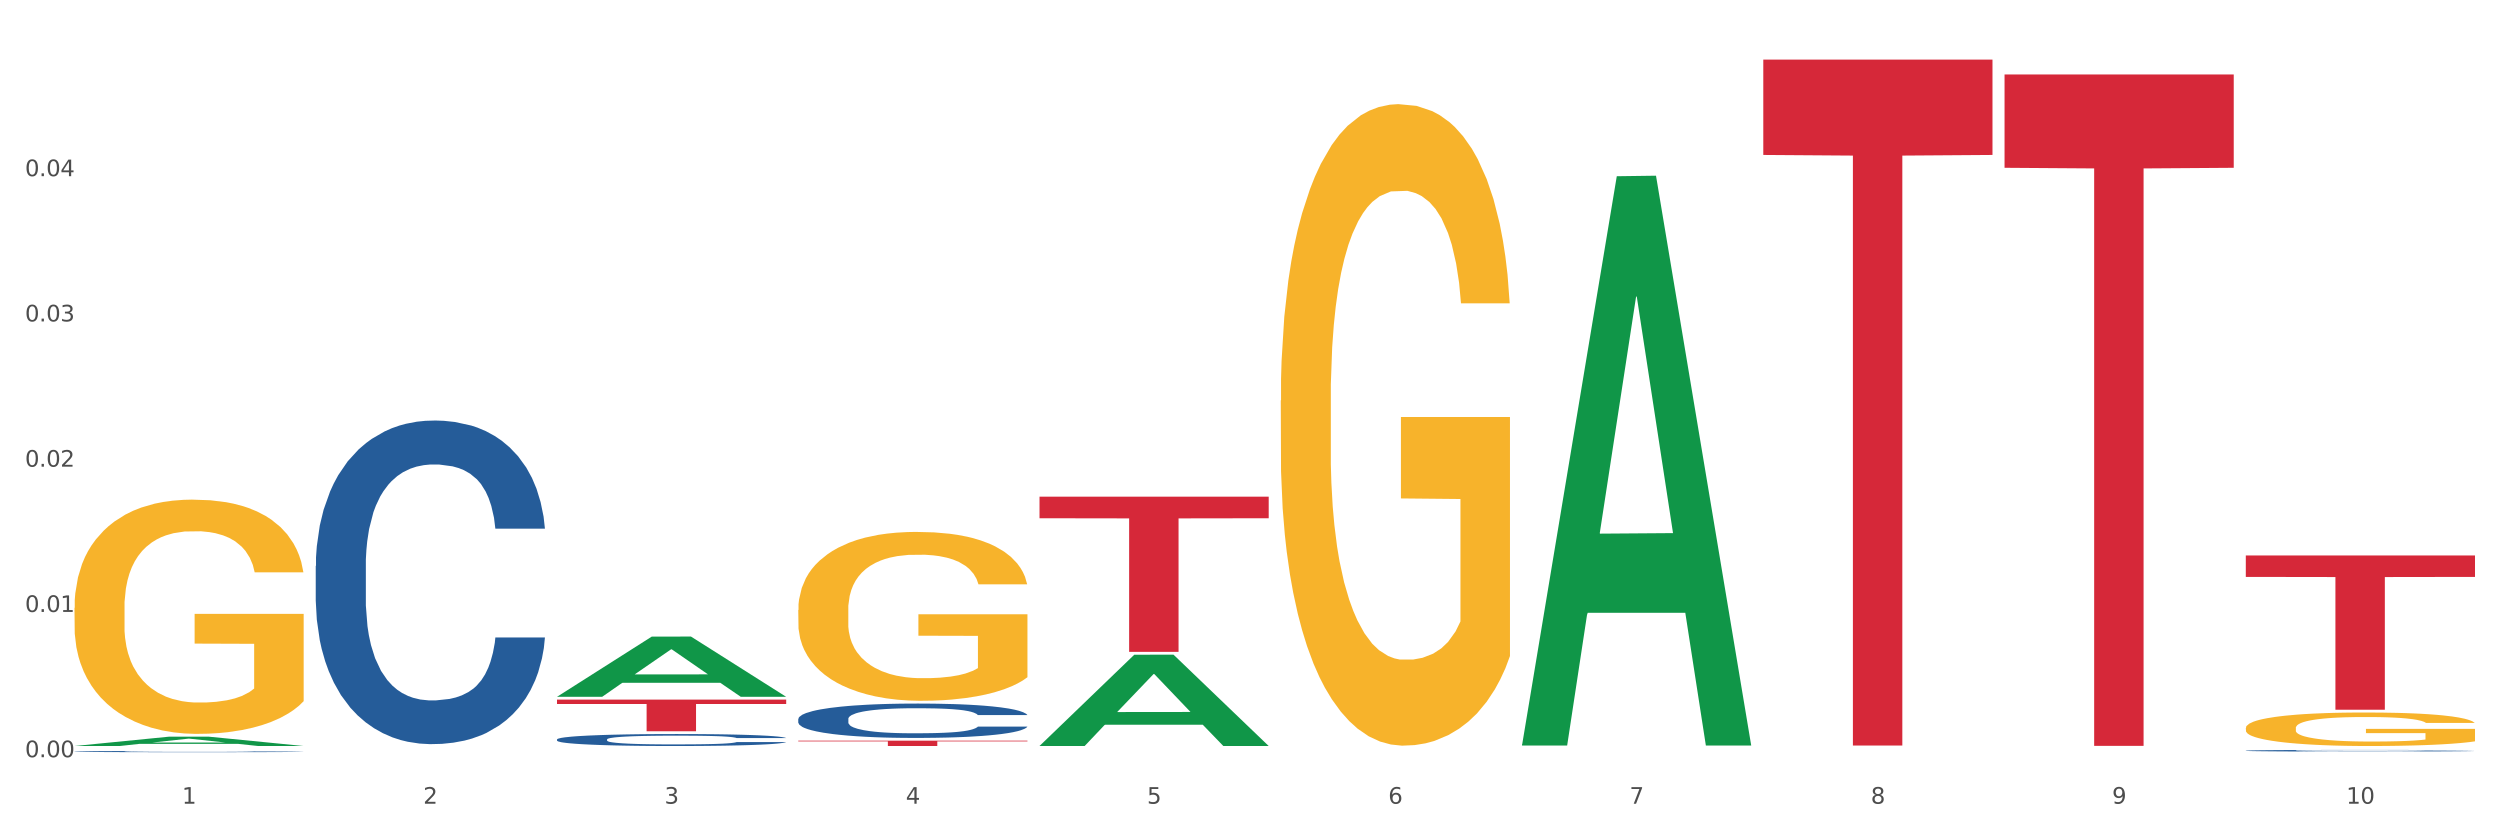 <?xml version="1.0" encoding="utf-8" standalone="no"?>
<!DOCTYPE svg PUBLIC "-//W3C//DTD SVG 1.1//EN"
  "http://www.w3.org/Graphics/SVG/1.1/DTD/svg11.dtd">
<svg xmlns:xlink="http://www.w3.org/1999/xlink" width="1080pt" height="360pt" viewBox="0 0 1080 360" xmlns="http://www.w3.org/2000/svg" version="1.1">
 <rect x="0" y="0" width="1080" height="360" fill="#333333" stroke="none"/>
 <defs>
  <style type="text/css">*{stroke-linejoin: round; stroke-linecap: butt}</style>
 </defs>
 <g id="figure_1">
  <g id="patch_1">
   <path d="M 0 360 
L 1080 360 
L 1080 0 
L 0 0 
z
" style="fill: #ffffff; stroke: #ffffff; stroke-linejoin: miter"/>
  </g>
  <g id="axes_1">
   <g id="matplotlib.axis_1">
    <g id="xtick_1">
     <g id="text_1">
      <!-- 1 -->
      <g style="fill: #4d4d4d" transform="translate(78.627 347.204) scale(0.096 -0.096)">
       <defs>
        <path id="DejaVuSans-31" d="M 794 531 
L 1825 531 
L 1825 4091 
L 703 3866 
L 703 4441 
L 1819 4666 
L 2450 4666 
L 2450 531 
L 3481 531 
L 3481 0 
L 794 0 
L 794 531 
z
" transform="scale(0.016)"/>
       </defs>
       <use xlink:href="#DejaVuSans-31"/>
      </g>
     </g>
    </g>
    <g id="xtick_2">
     <g id="text_2">
      <!-- 2 -->
      <g style="fill: #4d4d4d" transform="translate(182.851 347.204) scale(0.096 -0.096)">
       <defs>
        <path id="DejaVuSans-32" d="M 1228 531 
L 3431 531 
L 3431 0 
L 469 0 
L 469 531 
Q 828 903 1448 1529 
Q 2069 2156 2228 2338 
Q 2531 2678 2651 2914 
Q 2772 3150 2772 3378 
Q 2772 3750 2511 3984 
Q 2250 4219 1831 4219 
Q 1534 4219 1204 4116 
Q 875 4013 500 3803 
L 500 4441 
Q 881 4594 1212 4672 
Q 1544 4750 1819 4750 
Q 2544 4750 2975 4387 
Q 3406 4025 3406 3419 
Q 3406 3131 3298 2873 
Q 3191 2616 2906 2266 
Q 2828 2175 2409 1742 
Q 1991 1309 1228 531 
z
" transform="scale(0.016)"/>
       </defs>
       <use xlink:href="#DejaVuSans-32"/>
      </g>
     </g>
    </g>
    <g id="xtick_3">
     <g id="text_3">
      <!-- 3 -->
      <g style="fill: #4d4d4d" transform="translate(287.074 347.204) scale(0.096 -0.096)">
       <defs>
        <path id="DejaVuSans-33" d="M 2597 2516 
Q 3050 2419 3304 2112 
Q 3559 1806 3559 1356 
Q 3559 666 3084 287 
Q 2609 -91 1734 -91 
Q 1441 -91 1130 -33 
Q 819 25 488 141 
L 488 750 
Q 750 597 1062 519 
Q 1375 441 1716 441 
Q 2309 441 2620 675 
Q 2931 909 2931 1356 
Q 2931 1769 2642 2001 
Q 2353 2234 1838 2234 
L 1294 2234 
L 1294 2753 
L 1863 2753 
Q 2328 2753 2575 2939 
Q 2822 3125 2822 3475 
Q 2822 3834 2567 4026 
Q 2313 4219 1838 4219 
Q 1578 4219 1281 4162 
Q 984 4106 628 3988 
L 628 4550 
Q 988 4650 1302 4700 
Q 1616 4750 1894 4750 
Q 2613 4750 3031 4423 
Q 3450 4097 3450 3541 
Q 3450 3153 3228 2886 
Q 3006 2619 2597 2516 
z
" transform="scale(0.016)"/>
       </defs>
       <use xlink:href="#DejaVuSans-33"/>
      </g>
     </g>
    </g>
    <g id="xtick_4">
     <g id="text_4">
      <!-- 4 -->
      <g style="fill: #4d4d4d" transform="translate(391.298 347.204) scale(0.096 -0.096)">
       <defs>
        <path id="DejaVuSans-34" d="M 2419 4116 
L 825 1625 
L 2419 1625 
L 2419 4116 
z
M 2253 4666 
L 3047 4666 
L 3047 1625 
L 3713 1625 
L 3713 1100 
L 3047 1100 
L 3047 0 
L 2419 0 
L 2419 1100 
L 313 1100 
L 313 1709 
L 2253 4666 
z
" transform="scale(0.016)"/>
       </defs>
       <use xlink:href="#DejaVuSans-34"/>
      </g>
     </g>
    </g>
    <g id="xtick_5">
     <g id="text_5">
      <!-- 5 -->
      <g style="fill: #4d4d4d" transform="translate(495.522 347.204) scale(0.096 -0.096)">
       <defs>
        <path id="DejaVuSans-35" d="M 691 4666 
L 3169 4666 
L 3169 4134 
L 1269 4134 
L 1269 2991 
Q 1406 3038 1543 3061 
Q 1681 3084 1819 3084 
Q 2600 3084 3056 2656 
Q 3513 2228 3513 1497 
Q 3513 744 3044 326 
Q 2575 -91 1722 -91 
Q 1428 -91 1123 -41 
Q 819 9 494 109 
L 494 744 
Q 775 591 1075 516 
Q 1375 441 1709 441 
Q 2250 441 2565 725 
Q 2881 1009 2881 1497 
Q 2881 1984 2565 2268 
Q 2250 2553 1709 2553 
Q 1456 2553 1204 2497 
Q 953 2441 691 2322 
L 691 4666 
z
" transform="scale(0.016)"/>
       </defs>
       <use xlink:href="#DejaVuSans-35"/>
      </g>
     </g>
    </g>
    <g id="xtick_6">
     <g id="text_6">
      <!-- 6 -->
      <g style="fill: #4d4d4d" transform="translate(599.745 347.204) scale(0.096 -0.096)">
       <defs>
        <path id="DejaVuSans-36" d="M 2113 2584 
Q 1688 2584 1439 2293 
Q 1191 2003 1191 1497 
Q 1191 994 1439 701 
Q 1688 409 2113 409 
Q 2538 409 2786 701 
Q 3034 994 3034 1497 
Q 3034 2003 2786 2293 
Q 2538 2584 2113 2584 
z
M 3366 4563 
L 3366 3988 
Q 3128 4100 2886 4159 
Q 2644 4219 2406 4219 
Q 1781 4219 1451 3797 
Q 1122 3375 1075 2522 
Q 1259 2794 1537 2939 
Q 1816 3084 2150 3084 
Q 2853 3084 3261 2657 
Q 3669 2231 3669 1497 
Q 3669 778 3244 343 
Q 2819 -91 2113 -91 
Q 1303 -91 875 529 
Q 447 1150 447 2328 
Q 447 3434 972 4092 
Q 1497 4750 2381 4750 
Q 2619 4750 2861 4703 
Q 3103 4656 3366 4563 
z
" transform="scale(0.016)"/>
       </defs>
       <use xlink:href="#DejaVuSans-36"/>
      </g>
     </g>
    </g>
    <g id="xtick_7">
     <g id="text_7">
      <!-- 7 -->
      <g style="fill: #4d4d4d" transform="translate(703.969 347.204) scale(0.096 -0.096)">
       <defs>
        <path id="DejaVuSans-37" d="M 525 4666 
L 3525 4666 
L 3525 4397 
L 1831 0 
L 1172 0 
L 2766 4134 
L 525 4134 
L 525 4666 
z
" transform="scale(0.016)"/>
       </defs>
       <use xlink:href="#DejaVuSans-37"/>
      </g>
     </g>
    </g>
    <g id="xtick_8">
     <g id="text_8">
      <!-- 8 -->
      <g style="fill: #4d4d4d" transform="translate(808.193 347.204) scale(0.096 -0.096)">
       <defs>
        <path id="DejaVuSans-38" d="M 2034 2216 
Q 1584 2216 1326 1975 
Q 1069 1734 1069 1313 
Q 1069 891 1326 650 
Q 1584 409 2034 409 
Q 2484 409 2743 651 
Q 3003 894 3003 1313 
Q 3003 1734 2745 1975 
Q 2488 2216 2034 2216 
z
M 1403 2484 
Q 997 2584 770 2862 
Q 544 3141 544 3541 
Q 544 4100 942 4425 
Q 1341 4750 2034 4750 
Q 2731 4750 3128 4425 
Q 3525 4100 3525 3541 
Q 3525 3141 3298 2862 
Q 3072 2584 2669 2484 
Q 3125 2378 3379 2068 
Q 3634 1759 3634 1313 
Q 3634 634 3220 271 
Q 2806 -91 2034 -91 
Q 1263 -91 848 271 
Q 434 634 434 1313 
Q 434 1759 690 2068 
Q 947 2378 1403 2484 
z
M 1172 3481 
Q 1172 3119 1398 2916 
Q 1625 2713 2034 2713 
Q 2441 2713 2670 2916 
Q 2900 3119 2900 3481 
Q 2900 3844 2670 4047 
Q 2441 4250 2034 4250 
Q 1625 4250 1398 4047 
Q 1172 3844 1172 3481 
z
" transform="scale(0.016)"/>
       </defs>
       <use xlink:href="#DejaVuSans-38"/>
      </g>
     </g>
    </g>
    <g id="xtick_9">
     <g id="text_9">
      <!-- 9 -->
      <g style="fill: #4d4d4d" transform="translate(912.416 347.204) scale(0.096 -0.096)">
       <defs>
        <path id="DejaVuSans-39" d="M 703 97 
L 703 672 
Q 941 559 1184 500 
Q 1428 441 1663 441 
Q 2288 441 2617 861 
Q 2947 1281 2994 2138 
Q 2813 1869 2534 1725 
Q 2256 1581 1919 1581 
Q 1219 1581 811 2004 
Q 403 2428 403 3163 
Q 403 3881 828 4315 
Q 1253 4750 1959 4750 
Q 2769 4750 3195 4129 
Q 3622 3509 3622 2328 
Q 3622 1225 3098 567 
Q 2575 -91 1691 -91 
Q 1453 -91 1209 -44 
Q 966 3 703 97 
z
M 1959 2075 
Q 2384 2075 2632 2365 
Q 2881 2656 2881 3163 
Q 2881 3666 2632 3958 
Q 2384 4250 1959 4250 
Q 1534 4250 1286 3958 
Q 1038 3666 1038 3163 
Q 1038 2656 1286 2365 
Q 1534 2075 1959 2075 
z
" transform="scale(0.016)"/>
       </defs>
       <use xlink:href="#DejaVuSans-39"/>
      </g>
     </g>
    </g>
    <g id="xtick_10">
     <g id="text_10">
      <!-- 10 -->
      <g style="fill: #4d4d4d" transform="translate(1013.586 347.204) scale(0.096 -0.096)">
       <defs>
        <path id="DejaVuSans-30" d="M 2034 4250 
Q 1547 4250 1301 3770 
Q 1056 3291 1056 2328 
Q 1056 1369 1301 889 
Q 1547 409 2034 409 
Q 2525 409 2770 889 
Q 3016 1369 3016 2328 
Q 3016 3291 2770 3770 
Q 2525 4250 2034 4250 
z
M 2034 4750 
Q 2819 4750 3233 4129 
Q 3647 3509 3647 2328 
Q 3647 1150 3233 529 
Q 2819 -91 2034 -91 
Q 1250 -91 836 529 
Q 422 1150 422 2328 
Q 422 3509 836 4129 
Q 1250 4750 2034 4750 
z
" transform="scale(0.016)"/>
       </defs>
       <use xlink:href="#DejaVuSans-31"/>
       <use xlink:href="#DejaVuSans-30" transform="translate(63.623 0)"/>
      </g>
     </g>
    </g>
    <g id="xtick_11"/>
    <g id="xtick_12"/>
    <g id="xtick_13"/>
    <g id="xtick_14"/>
    <g id="xtick_15"/>
    <g id="xtick_16"/>
    <g id="xtick_17"/>
    <g id="xtick_18"/>
    <g id="xtick_19"/>
   </g>
   <g id="matplotlib.axis_2">
    <g id="ytick_1">
     <g id="text_11">
      <!-- 0.00 -->
      <g style="fill: #4d4d4d" transform="translate(10.8 327.118) scale(0.096 -0.096)">
       <defs>
        <path id="DejaVuSans-2e" d="M 684 794 
L 1344 794 
L 1344 0 
L 684 0 
L 684 794 
z
" transform="scale(0.016)"/>
       </defs>
       <use xlink:href="#DejaVuSans-30"/>
       <use xlink:href="#DejaVuSans-2e" transform="translate(63.623 0)"/>
       <use xlink:href="#DejaVuSans-30" transform="translate(95.41 0)"/>
       <use xlink:href="#DejaVuSans-30" transform="translate(159.033 0)"/>
      </g>
     </g>
    </g>
    <g id="ytick_2">
     <g id="text_12">
      <!-- 0.01 -->
      <g style="fill: #4d4d4d" transform="translate(10.8 264.366) scale(0.096 -0.096)">
       <use xlink:href="#DejaVuSans-30"/>
       <use xlink:href="#DejaVuSans-2e" transform="translate(63.623 0)"/>
       <use xlink:href="#DejaVuSans-30" transform="translate(95.41 0)"/>
       <use xlink:href="#DejaVuSans-31" transform="translate(159.033 0)"/>
      </g>
     </g>
    </g>
    <g id="ytick_3">
     <g id="text_13">
      <!-- 0.02 -->
      <g style="fill: #4d4d4d" transform="translate(10.8 201.613) scale(0.096 -0.096)">
       <use xlink:href="#DejaVuSans-30"/>
       <use xlink:href="#DejaVuSans-2e" transform="translate(63.623 0)"/>
       <use xlink:href="#DejaVuSans-30" transform="translate(95.41 0)"/>
       <use xlink:href="#DejaVuSans-32" transform="translate(159.033 0)"/>
      </g>
     </g>
    </g>
    <g id="ytick_4">
     <g id="text_14">
      <!-- 0.03 -->
      <g style="fill: #4d4d4d" transform="translate(10.8 138.861) scale(0.096 -0.096)">
       <use xlink:href="#DejaVuSans-30"/>
       <use xlink:href="#DejaVuSans-2e" transform="translate(63.623 0)"/>
       <use xlink:href="#DejaVuSans-30" transform="translate(95.41 0)"/>
       <use xlink:href="#DejaVuSans-33" transform="translate(159.033 0)"/>
      </g>
     </g>
    </g>
    <g id="ytick_5">
     <g id="text_15">
      <!-- 0.04 -->
      <g style="fill: #4d4d4d" transform="translate(10.8 76.108) scale(0.096 -0.096)">
       <use xlink:href="#DejaVuSans-30"/>
       <use xlink:href="#DejaVuSans-2e" transform="translate(63.623 0)"/>
       <use xlink:href="#DejaVuSans-30" transform="translate(95.41 0)"/>
       <use xlink:href="#DejaVuSans-34" transform="translate(159.033 0)"/>
      </g>
     </g>
    </g>
    <g id="ytick_6"/>
    <g id="ytick_7"/>
    <g id="ytick_8"/>
    <g id="ytick_9"/>
    <g id="ytick_10"/>
   </g>
   <g id="PolyCollection_1">
    <path d="M 32.175 322.272 
L 32.277 322.268 
L 73.107 318.235 
L 90.051 318.231 
L 131.187 322.28 
L 111.589 322.28 
L 102.709 321.337 
L 60.552 321.337 
L 60.246 321.352 
L 51.671 322.28 
L 32.175 322.28 
L 32.175 322.272 
L 65.86 320.774 
L 97.401 320.771 
L 81.783 319.094 
L 81.579 319.086 
L 81.375 319.098 
L 65.758 320.771 
L 65.86 320.774 
L 32.175 322.272 
z
" clip-path="url(#p2ce878590c)" style="fill: #109648"/>
    <path d="M 240.622 319.428 
L 240.739 319.423 
L 240.739 319.291 
L 241.09 319.111 
L 242.378 318.78 
L 244.016 318.529 
L 246.825 318.236 
L 248.347 318.113 
L 250.336 317.976 
L 254.432 317.754 
L 259.114 317.565 
L 262.391 317.46 
L 264.849 317.394 
L 270.349 317.276 
L 273.509 317.224 
L 276.786 317.181 
L 279.595 317.153 
L 284.277 317.12 
L 288.022 317.106 
L 292.352 317.101 
L 295.98 317.106 
L 300.779 317.125 
L 307.801 317.181 
L 310.493 317.215 
L 314.121 317.271 
L 317.866 317.347 
L 320.909 317.423 
L 324.42 317.531 
L 328.048 317.673 
L 331.559 317.853 
L 334.017 318.019 
L 336.007 318.194 
L 337.762 318.406 
L 339.049 318.638 
L 339.635 318.832 
L 318.217 318.832 
L 317.632 318.657 
L 316.462 318.468 
L 315.291 318.34 
L 314.004 318.236 
L 312.014 318.118 
L 310.259 318.042 
L 307.333 317.952 
L 304.641 317.896 
L 302.417 317.862 
L 299.725 317.834 
L 293.991 317.806 
L 289.894 317.806 
L 287.32 317.815 
L 284.16 317.839 
L 281.468 317.872 
L 278.308 317.929 
L 275.85 317.99 
L 273.392 318.071 
L 271.988 318.127 
L 269.881 318.231 
L 268.477 318.317 
L 266.604 318.463 
L 265.551 318.567 
L 263.678 318.837 
L 262.859 319.035 
L 262.508 319.173 
L 262.274 319.324 
L 262.274 320.062 
L 262.976 320.393 
L 263.561 320.535 
L 264.498 320.695 
L 266.253 320.904 
L 268.828 321.107 
L 271.52 321.254 
L 273.743 321.343 
L 275.85 321.41 
L 277.957 321.462 
L 280.532 321.509 
L 282.638 321.537 
L 285.798 321.566 
L 289.543 321.58 
L 292.469 321.58 
L 298.438 321.556 
L 301.13 321.533 
L 303.705 321.5 
L 306.513 321.447 
L 308.737 321.391 
L 310.025 321.348 
L 312.131 321.258 
L 313.77 321.164 
L 315.174 321.055 
L 316.11 320.96 
L 317.164 320.818 
L 317.983 320.658 
L 318.217 320.573 
L 339.635 320.573 
L 339.167 320.743 
L 338.347 320.908 
L 336.709 321.131 
L 335.421 321.258 
L 333.432 321.414 
L 331.325 321.547 
L 328.399 321.693 
L 325.707 321.802 
L 322.899 321.897 
L 319.856 321.982 
L 314.355 322.1 
L 312.365 322.133 
L 308.152 322.19 
L 304.875 322.223 
L 300.077 322.256 
L 295.161 322.275 
L 290.011 322.28 
L 285.447 322.27 
L 280.414 322.242 
L 277.254 322.214 
L 273.743 322.171 
L 269.647 322.105 
L 265.785 322.025 
L 262.157 321.93 
L 258.763 321.821 
L 255.603 321.698 
L 251.507 321.495 
L 248.464 321.296 
L 246.24 321.112 
L 244.718 320.956 
L 243.197 320.757 
L 242.378 320.62 
L 241.09 320.289 
L 240.622 319.981 
L 240.622 319.428 
z
" clip-path="url(#p2ce878590c)" style="fill: #255c99"/>
    <path d="M 344.846 310.61 
L 344.963 310.596 
L 344.963 310.217 
L 345.314 309.701 
L 346.601 308.752 
L 348.24 308.034 
L 351.049 307.193 
L 352.57 306.841 
L 354.56 306.447 
L 358.656 305.81 
L 363.338 305.268 
L 366.615 304.97 
L 369.072 304.78 
L 374.573 304.441 
L 377.733 304.292 
L 381.01 304.17 
L 383.819 304.088 
L 388.5 303.993 
L 392.245 303.953 
L 396.576 303.939 
L 400.204 303.953 
L 405.002 304.007 
L 412.025 304.17 
L 414.716 304.265 
L 418.344 304.427 
L 422.09 304.644 
L 425.133 304.861 
L 428.644 305.173 
L 432.272 305.58 
L 435.783 306.095 
L 438.241 306.569 
L 440.23 307.071 
L 441.986 307.681 
L 443.273 308.346 
L 443.858 308.901 
L 422.441 308.901 
L 421.856 308.4 
L 420.685 307.857 
L 419.515 307.491 
L 418.227 307.193 
L 416.238 306.854 
L 414.482 306.637 
L 411.556 306.38 
L 408.865 306.217 
L 406.641 306.122 
L 403.949 306.041 
L 398.214 305.959 
L 394.118 305.959 
L 391.543 305.986 
L 388.383 306.054 
L 385.691 306.149 
L 382.531 306.312 
L 380.074 306.488 
L 377.616 306.719 
L 376.211 306.881 
L 374.105 307.18 
L 372.7 307.424 
L 370.828 307.844 
L 369.775 308.142 
L 367.902 308.915 
L 367.083 309.484 
L 366.732 309.878 
L 366.498 310.311 
L 366.498 312.427 
L 367.2 313.376 
L 367.785 313.782 
L 368.721 314.243 
L 370.477 314.84 
L 373.052 315.423 
L 375.743 315.843 
L 377.967 316.101 
L 380.074 316.291 
L 382.18 316.44 
L 384.755 316.575 
L 386.862 316.657 
L 390.022 316.738 
L 393.767 316.779 
L 396.693 316.779 
L 402.662 316.711 
L 405.353 316.643 
L 407.928 316.548 
L 410.737 316.399 
L 412.961 316.236 
L 414.248 316.114 
L 416.355 315.857 
L 417.993 315.586 
L 419.398 315.274 
L 420.334 315.003 
L 421.387 314.596 
L 422.207 314.135 
L 422.441 313.891 
L 443.858 313.891 
L 443.39 314.379 
L 442.571 314.853 
L 440.932 315.491 
L 439.645 315.857 
L 437.655 316.304 
L 435.549 316.684 
L 432.623 317.104 
L 429.931 317.416 
L 427.122 317.687 
L 424.079 317.931 
L 418.579 318.27 
L 416.589 318.365 
L 412.376 318.528 
L 409.099 318.623 
L 404.3 318.717 
L 399.385 318.772 
L 394.235 318.785 
L 389.671 318.758 
L 384.638 318.677 
L 381.478 318.595 
L 377.967 318.473 
L 373.871 318.284 
L 370.009 318.053 
L 366.38 317.782 
L 362.986 317.47 
L 359.826 317.118 
L 355.73 316.535 
L 352.687 315.965 
L 350.464 315.436 
L 348.942 314.989 
L 347.421 314.42 
L 346.601 314.026 
L 345.314 313.077 
L 344.846 312.196 
L 344.846 310.61 
z
" clip-path="url(#p2ce878590c)" style="fill: #255c99"/>
    <path d="M 970.188 324.289 
L 970.305 324.288 
L 970.305 324.27 
L 970.656 324.245 
L 971.943 324.2 
L 973.582 324.165 
L 976.39 324.125 
L 977.912 324.108 
L 979.902 324.089 
L 983.998 324.058 
L 988.679 324.032 
L 991.956 324.018 
L 994.414 324.009 
L 999.915 323.992 
L 1003.075 323.985 
L 1006.352 323.979 
L 1009.161 323.975 
L 1013.842 323.971 
L 1017.587 323.969 
L 1021.917 323.968 
L 1025.546 323.969 
L 1030.344 323.971 
L 1037.366 323.979 
L 1040.058 323.984 
L 1043.686 323.992 
L 1047.431 324.002 
L 1050.474 324.012 
L 1053.985 324.027 
L 1057.613 324.047 
L 1061.125 324.072 
L 1063.582 324.095 
L 1065.572 324.119 
L 1067.327 324.148 
L 1068.615 324.18 
L 1069.2 324.207 
L 1047.782 324.207 
L 1047.197 324.183 
L 1046.027 324.157 
L 1044.857 324.139 
L 1043.569 324.125 
L 1041.58 324.108 
L 1039.824 324.098 
L 1036.898 324.085 
L 1034.206 324.078 
L 1031.983 324.073 
L 1029.291 324.069 
L 1023.556 324.065 
L 1019.46 324.065 
L 1016.885 324.067 
L 1013.725 324.07 
L 1011.033 324.074 
L 1007.873 324.082 
L 1005.415 324.091 
L 1002.958 324.102 
L 1001.553 324.11 
L 999.447 324.124 
L 998.042 324.136 
L 996.17 324.156 
L 995.116 324.17 
L 993.244 324.207 
L 992.424 324.235 
L 992.073 324.254 
L 991.839 324.275 
L 991.839 324.376 
L 992.541 324.422 
L 993.127 324.442 
L 994.063 324.464 
L 995.818 324.492 
L 998.393 324.52 
L 1001.085 324.541 
L 1003.309 324.553 
L 1005.415 324.562 
L 1007.522 324.569 
L 1010.097 324.576 
L 1012.203 324.58 
L 1015.363 324.584 
L 1019.109 324.586 
L 1022.035 324.586 
L 1028.003 324.582 
L 1030.695 324.579 
L 1033.27 324.575 
L 1036.079 324.567 
L 1038.303 324.56 
L 1039.59 324.554 
L 1041.697 324.541 
L 1043.335 324.528 
L 1044.739 324.513 
L 1045.676 324.5 
L 1046.729 324.481 
L 1047.548 324.459 
L 1047.782 324.447 
L 1069.2 324.447 
L 1068.732 324.47 
L 1067.913 324.493 
L 1066.274 324.524 
L 1064.987 324.541 
L 1062.997 324.563 
L 1060.89 324.581 
L 1057.965 324.601 
L 1055.273 324.616 
L 1052.464 324.629 
L 1049.421 324.641 
L 1043.92 324.657 
L 1041.931 324.662 
L 1037.717 324.67 
L 1034.44 324.674 
L 1029.642 324.679 
L 1024.726 324.682 
L 1019.577 324.682 
L 1015.012 324.681 
L 1009.98 324.677 
L 1006.82 324.673 
L 1003.309 324.667 
L 999.212 324.658 
L 995.35 324.647 
L 991.722 324.634 
L 988.328 324.619 
L 985.168 324.602 
L 981.072 324.574 
L 978.029 324.547 
L 975.805 324.521 
L 974.284 324.5 
L 972.762 324.472 
L 971.943 324.453 
L 970.656 324.408 
L 970.188 324.365 
L 970.188 324.289 
z
" clip-path="url(#p2ce878590c)" style="fill: #255c99"/>
    <path d="M 32.175 262.602 
L 32.292 262.51 
L 32.292 259.182 
L 32.526 256.317 
L 33.695 249.385 
L 35.448 243.655 
L 36.734 240.605 
L 38.02 238.11 
L 39.54 235.614 
L 41.41 233.026 
L 44.8 229.237 
L 46.904 227.296 
L 49.476 225.263 
L 54.152 222.305 
L 57.542 220.641 
L 61.049 219.255 
L 66.777 217.591 
L 70.517 216.852 
L 74.492 216.297 
L 79.285 215.928 
L 82.909 215.835 
L 90.858 216.113 
L 97.638 216.944 
L 100.911 217.591 
L 105.119 218.701 
L 107.34 219.44 
L 110.964 220.919 
L 114.705 222.86 
L 117.277 224.523 
L 121.134 227.666 
L 124.057 230.808 
L 126.745 234.69 
L 128.148 237.37 
L 129.2 239.866 
L 130.135 242.731 
L 131.071 247.26 
L 110.029 247.26 
L 109.211 244.025 
L 107.925 240.975 
L 106.054 238.017 
L 104.418 236.169 
L 101.612 233.858 
L 99.041 232.379 
L 96.352 231.27 
L 93.079 230.346 
L 90.507 229.884 
L 86.883 229.514 
L 79.752 229.607 
L 74.96 230.346 
L 71.686 231.27 
L 69.582 232.102 
L 67.712 233.026 
L 65.608 234.32 
L 63.153 236.261 
L 61.399 238.017 
L 59.646 240.235 
L 58.243 242.454 
L 56.957 245.042 
L 55.905 247.814 
L 55.087 250.679 
L 54.386 254.192 
L 53.801 260.014 
L 53.801 272.676 
L 54.035 275.542 
L 54.619 279.331 
L 55.321 282.196 
L 56.49 285.616 
L 57.542 287.927 
L 59.529 291.254 
L 61.75 294.027 
L 63.504 295.783 
L 65.257 297.261 
L 68.296 299.295 
L 71.686 300.958 
L 74.609 301.975 
L 78.583 302.899 
L 81.272 303.269 
L 83.61 303.454 
L 89.338 303.454 
L 93.429 303.177 
L 97.988 302.53 
L 101.495 301.698 
L 104.418 300.681 
L 107.691 299.017 
L 109.795 297.446 
L 109.795 278.13 
L 84.078 278.037 
L 84.078 265.19 
L 131.187 265.19 
L 131.187 302.899 
L 129.2 304.84 
L 126.979 306.596 
L 124.641 308.167 
L 121.134 310.108 
L 116.926 311.957 
L 113.185 313.251 
L 109.211 314.36 
L 104.535 315.377 
L 98.456 316.301 
L 94.715 316.671 
L 90.039 316.948 
L 84.545 317.04 
L 79.752 316.855 
L 75.076 316.393 
L 70.167 315.561 
L 65.374 314.36 
L 61.75 313.158 
L 58.126 311.68 
L 54.269 309.739 
L 51.229 307.89 
L 48.891 306.227 
L 46.32 304.101 
L 43.514 301.328 
L 41.41 298.833 
L 39.54 296.245 
L 37.552 292.917 
L 36.15 290.052 
L 34.747 286.448 
L 33.928 283.767 
L 32.993 279.608 
L 32.292 273.786 
L 32.175 262.602 
z
" clip-path="url(#p2ce878590c)" style="fill: #f7b32b"/>
    <path d="M 136.399 244.482 
L 136.516 244.354 
L 136.516 240.779 
L 136.867 235.927 
L 138.154 226.99 
L 139.793 220.223 
L 142.602 212.306 
L 144.123 208.987 
L 146.113 205.284 
L 150.209 199.283 
L 154.89 194.176 
L 158.167 191.367 
L 160.625 189.579 
L 166.126 186.387 
L 169.286 184.983 
L 172.563 183.834 
L 175.372 183.068 
L 180.053 182.174 
L 183.798 181.791 
L 188.129 181.663 
L 191.757 181.791 
L 196.555 182.301 
L 203.577 183.834 
L 206.269 184.727 
L 209.897 186.26 
L 213.642 188.302 
L 216.685 190.345 
L 220.196 193.282 
L 223.824 197.112 
L 227.336 201.964 
L 229.793 206.433 
L 231.783 211.157 
L 233.538 216.903 
L 234.826 223.159 
L 235.411 228.394 
L 213.993 228.394 
L 213.408 223.67 
L 212.238 218.563 
L 211.068 215.115 
L 209.78 212.306 
L 207.791 209.114 
L 206.035 207.072 
L 203.109 204.646 
L 200.417 203.113 
L 198.194 202.22 
L 195.502 201.454 
L 189.767 200.687 
L 185.671 200.687 
L 183.096 200.943 
L 179.936 201.581 
L 177.244 202.475 
L 174.084 204.007 
L 171.626 205.667 
L 169.169 207.838 
L 167.764 209.37 
L 165.658 212.179 
L 164.253 214.477 
L 162.381 218.435 
L 161.327 221.244 
L 159.455 228.522 
L 158.635 233.885 
L 158.284 237.587 
L 158.05 241.673 
L 158.05 261.591 
L 158.752 270.529 
L 159.338 274.359 
L 160.274 278.701 
L 162.029 284.318 
L 164.604 289.809 
L 167.296 293.767 
L 169.52 296.193 
L 171.626 297.98 
L 173.733 299.385 
L 176.308 300.662 
L 178.415 301.428 
L 181.575 302.194 
L 185.32 302.577 
L 188.246 302.577 
L 194.214 301.938 
L 196.906 301.3 
L 199.481 300.406 
L 202.29 299.002 
L 204.514 297.47 
L 205.801 296.32 
L 207.908 293.895 
L 209.546 291.341 
L 210.951 288.404 
L 211.887 285.851 
L 212.94 282.02 
L 213.759 277.679 
L 213.993 275.381 
L 235.411 275.381 
L 234.943 279.977 
L 234.124 284.446 
L 232.485 290.447 
L 231.198 293.895 
L 229.208 298.108 
L 227.102 301.683 
L 224.176 305.641 
L 221.484 308.578 
L 218.675 311.131 
L 215.632 313.43 
L 210.131 316.622 
L 208.142 317.516 
L 203.928 319.048 
L 200.651 319.941 
L 195.853 320.835 
L 190.937 321.346 
L 185.788 321.474 
L 181.223 321.218 
L 176.191 320.452 
L 173.031 319.686 
L 169.52 318.537 
L 165.424 316.749 
L 161.561 314.579 
L 157.933 312.025 
L 154.539 309.089 
L 151.379 305.769 
L 147.283 300.279 
L 144.24 294.916 
L 142.016 289.936 
L 140.495 285.723 
L 138.973 280.36 
L 138.154 276.658 
L 136.867 267.72 
L 136.399 259.421 
L 136.399 244.482 
z
" clip-path="url(#p2ce878590c)" style="fill: #255c99"/>
    <path d="M 865.964 32.182 
L 964.976 32.182 
L 964.976 72.487 
L 926.028 72.76 
L 926.028 322.215 
L 904.677 322.215 
L 904.677 72.76 
L 865.964 72.487 
L 865.964 32.455 
L 865.964 32.182 
z
" clip-path="url(#p2ce878590c)" style="fill: #d62839"/>
    <path d="M 761.74 25.759 
L 860.753 25.759 
L 860.753 66.937 
L 821.805 67.215 
L 821.805 322.072 
L 800.454 322.072 
L 800.454 67.215 
L 761.74 66.937 
L 761.74 26.038 
L 761.74 25.759 
z
" clip-path="url(#p2ce878590c)" style="fill: #d62839"/>
    <path d="M 449.069 214.561 
L 548.082 214.561 
L 548.082 223.88 
L 509.134 223.943 
L 509.134 281.617 
L 487.783 281.617 
L 487.783 223.943 
L 449.069 223.88 
L 449.069 214.624 
L 449.069 214.561 
z
" clip-path="url(#p2ce878590c)" style="fill: #d62839"/>
    <path d="M 344.846 319.976 
L 443.858 319.976 
L 443.858 320.296 
L 404.91 320.298 
L 404.91 322.28 
L 383.559 322.28 
L 383.559 320.298 
L 344.846 320.296 
L 344.846 319.978 
L 344.846 319.976 
z
" clip-path="url(#p2ce878590c)" style="fill: #d62839"/>
    <path d="M 240.622 302.222 
L 339.635 302.222 
L 339.635 304.124 
L 300.687 304.137 
L 300.687 315.91 
L 279.336 315.91 
L 279.336 304.137 
L 240.622 304.124 
L 240.622 302.235 
L 240.622 302.222 
z
" clip-path="url(#p2ce878590c)" style="fill: #d62839"/>
    <path d="M 970.188 239.958 
L 1069.2 239.958 
L 1069.2 249.221 
L 1030.252 249.284 
L 1030.252 306.613 
L 1008.901 306.613 
L 1008.901 249.284 
L 970.188 249.221 
L 970.188 240.021 
L 970.188 239.958 
z
" clip-path="url(#p2ce878590c)" style="fill: #d62839"/>
    <path d="M 32.175 324.657 
L 32.292 324.657 
L 32.292 324.643 
L 32.643 324.625 
L 33.931 324.591 
L 35.569 324.565 
L 38.378 324.535 
L 39.899 324.522 
L 41.889 324.508 
L 45.985 324.486 
L 50.667 324.466 
L 53.944 324.456 
L 56.401 324.449 
L 61.902 324.437 
L 65.062 324.431 
L 68.339 324.427 
L 71.148 324.424 
L 75.829 324.421 
L 79.575 324.419 
L 83.905 324.419 
L 87.533 324.419 
L 92.331 324.421 
L 99.354 324.427 
L 102.045 324.43 
L 105.674 324.436 
L 109.419 324.444 
L 112.462 324.452 
L 115.973 324.463 
L 119.601 324.477 
L 123.112 324.496 
L 125.57 324.513 
L 127.559 324.531 
L 129.315 324.553 
L 130.602 324.576 
L 131.187 324.596 
L 109.77 324.596 
L 109.185 324.578 
L 108.014 324.559 
L 106.844 324.546 
L 105.557 324.535 
L 103.567 324.523 
L 101.811 324.515 
L 98.886 324.506 
L 96.194 324.5 
L 93.97 324.497 
L 91.278 324.494 
L 85.543 324.491 
L 81.447 324.491 
L 78.872 324.492 
L 75.712 324.494 
L 73.021 324.498 
L 69.861 324.504 
L 67.403 324.51 
L 64.945 324.518 
L 63.541 324.524 
L 61.434 324.535 
L 60.03 324.543 
L 58.157 324.558 
L 57.104 324.569 
L 55.231 324.597 
L 54.412 324.617 
L 54.061 324.631 
L 53.827 324.647 
L 53.827 324.722 
L 54.529 324.756 
L 55.114 324.771 
L 56.05 324.787 
L 57.806 324.808 
L 60.381 324.829 
L 63.072 324.844 
L 65.296 324.854 
L 67.403 324.86 
L 69.509 324.866 
L 72.084 324.87 
L 74.191 324.873 
L 77.351 324.876 
L 81.096 324.878 
L 84.022 324.878 
L 89.991 324.875 
L 92.683 324.873 
L 95.257 324.87 
L 98.066 324.864 
L 100.29 324.858 
L 101.577 324.854 
L 103.684 324.845 
L 105.322 324.835 
L 106.727 324.824 
L 107.663 324.814 
L 108.717 324.8 
L 109.536 324.783 
L 109.77 324.775 
L 131.187 324.775 
L 130.719 324.792 
L 129.9 324.809 
L 128.262 324.832 
L 126.974 324.845 
L 124.985 324.861 
L 122.878 324.874 
L 119.952 324.889 
L 117.26 324.901 
L 114.451 324.91 
L 111.408 324.919 
L 105.908 324.931 
L 103.918 324.934 
L 99.705 324.94 
L 96.428 324.944 
L 91.629 324.947 
L 86.714 324.949 
L 81.564 324.95 
L 77 324.949 
L 71.967 324.946 
L 68.807 324.943 
L 65.296 324.938 
L 61.2 324.932 
L 57.338 324.923 
L 53.71 324.914 
L 50.316 324.902 
L 47.156 324.89 
L 43.059 324.869 
L 40.016 324.849 
L 37.793 324.83 
L 36.271 324.814 
L 34.75 324.793 
L 33.931 324.779 
L 32.643 324.745 
L 32.175 324.714 
L 32.175 324.657 
z
" clip-path="url(#p2ce878590c)" style="fill: #255c99"/>
    <path d="M 240.622 300.982 
L 240.724 300.958 
L 281.554 275.015 
L 298.499 274.99 
L 339.635 301.031 
L 320.036 301.031 
L 311.156 294.967 
L 268.999 294.967 
L 268.693 295.065 
L 260.118 301.031 
L 240.622 301.031 
L 240.622 300.982 
L 274.307 291.348 
L 305.848 291.324 
L 290.231 280.541 
L 290.026 280.492 
L 289.822 280.565 
L 274.205 291.324 
L 274.307 291.348 
L 240.622 300.982 
z
" clip-path="url(#p2ce878590c)" style="fill: #109648"/>
    <path d="M 449.069 322.206 
L 449.172 322.169 
L 490.001 282.845 
L 506.946 282.808 
L 548.082 322.28 
L 528.484 322.28 
L 519.603 313.088 
L 477.446 313.088 
L 477.14 313.237 
L 468.566 322.28 
L 449.069 322.28 
L 449.069 322.206 
L 482.754 307.603 
L 514.295 307.566 
L 498.678 291.221 
L 498.474 291.147 
L 498.269 291.258 
L 482.652 307.566 
L 482.754 307.603 
L 449.069 322.206 
z
" clip-path="url(#p2ce878590c)" style="fill: #109648"/>
    <path d="M 970.188 314.493 
L 970.304 314.48 
L 970.304 314.004 
L 970.538 313.594 
L 971.707 312.603 
L 973.461 311.783 
L 974.747 311.347 
L 976.032 310.99 
L 977.552 310.633 
L 979.422 310.263 
L 982.813 309.721 
L 984.917 309.443 
L 987.488 309.152 
L 992.164 308.729 
L 995.554 308.491 
L 999.061 308.293 
L 1004.789 308.055 
L 1008.53 307.949 
L 1012.505 307.87 
L 1017.297 307.817 
L 1020.921 307.804 
L 1028.87 307.843 
L 1035.65 307.962 
L 1038.923 308.055 
L 1043.132 308.214 
L 1045.353 308.319 
L 1048.977 308.531 
L 1052.717 308.809 
L 1055.289 309.046 
L 1059.147 309.496 
L 1062.069 309.945 
L 1064.758 310.501 
L 1066.161 310.884 
L 1067.213 311.241 
L 1068.148 311.651 
L 1069.083 312.299 
L 1048.041 312.299 
L 1047.223 311.836 
L 1045.937 311.4 
L 1044.067 310.977 
L 1042.43 310.712 
L 1039.625 310.382 
L 1037.053 310.17 
L 1034.364 310.012 
L 1031.091 309.879 
L 1028.52 309.813 
L 1024.896 309.76 
L 1017.765 309.774 
L 1012.972 309.879 
L 1009.699 310.012 
L 1007.595 310.131 
L 1005.724 310.263 
L 1003.62 310.448 
L 1001.165 310.725 
L 999.412 310.977 
L 997.659 311.294 
L 996.256 311.611 
L 994.97 311.981 
L 993.918 312.378 
L 993.1 312.788 
L 992.398 313.29 
L 991.814 314.123 
L 991.814 315.934 
L 992.047 316.344 
L 992.632 316.886 
L 993.333 317.296 
L 994.502 317.785 
L 995.554 318.116 
L 997.542 318.591 
L 999.763 318.988 
L 1001.516 319.239 
L 1003.27 319.451 
L 1006.309 319.742 
L 1009.699 319.98 
L 1012.621 320.125 
L 1016.596 320.257 
L 1019.285 320.31 
L 1021.623 320.337 
L 1027.351 320.337 
L 1031.442 320.297 
L 1036.001 320.204 
L 1039.508 320.085 
L 1042.43 319.94 
L 1045.704 319.702 
L 1047.808 319.477 
L 1047.808 316.714 
L 1022.09 316.701 
L 1022.09 314.863 
L 1069.2 314.863 
L 1069.2 320.257 
L 1067.213 320.535 
L 1064.992 320.786 
L 1062.654 321.011 
L 1059.147 321.288 
L 1054.938 321.553 
L 1051.198 321.738 
L 1047.223 321.897 
L 1042.547 322.042 
L 1036.469 322.174 
L 1032.728 322.227 
L 1028.052 322.267 
L 1022.558 322.28 
L 1017.765 322.253 
L 1013.089 322.187 
L 1008.179 322.068 
L 1003.387 321.897 
L 999.763 321.725 
L 996.139 321.513 
L 992.281 321.236 
L 989.242 320.971 
L 986.904 320.733 
L 984.332 320.429 
L 981.527 320.032 
L 979.422 319.676 
L 977.552 319.305 
L 975.565 318.829 
L 974.162 318.42 
L 972.759 317.904 
L 971.941 317.521 
L 971.006 316.926 
L 970.304 316.093 
L 970.188 314.493 
z
" clip-path="url(#p2ce878590c)" style="fill: #f7b32b"/>
    <path d="M 553.293 173.052 
L 553.41 172.799 
L 553.41 163.687 
L 553.644 155.841 
L 554.813 136.858 
L 556.566 121.165 
L 557.852 112.813 
L 559.138 105.979 
L 560.658 99.145 
L 562.528 92.058 
L 565.918 81.681 
L 568.022 76.366 
L 570.594 70.798 
L 575.27 62.698 
L 578.66 58.143 
L 582.167 54.346 
L 587.895 49.79 
L 591.636 47.765 
L 595.61 46.247 
L 600.403 45.234 
L 604.027 44.981 
L 611.976 45.74 
L 618.756 48.018 
L 622.029 49.79 
L 626.237 52.827 
L 628.458 54.852 
L 632.082 58.902 
L 635.823 64.217 
L 638.395 68.773 
L 642.252 77.378 
L 645.175 85.984 
L 647.863 96.614 
L 649.266 103.954 
L 650.318 110.788 
L 651.253 118.634 
L 652.189 131.036 
L 631.147 131.036 
L 630.329 122.178 
L 629.043 113.825 
L 627.173 105.726 
L 625.536 100.664 
L 622.73 94.336 
L 620.159 90.287 
L 617.47 87.249 
L 614.197 84.718 
L 611.625 83.453 
L 608.001 82.44 
L 600.87 82.694 
L 596.078 84.718 
L 592.805 87.249 
L 590.7 89.527 
L 588.83 92.058 
L 586.726 95.602 
L 584.271 100.917 
L 582.518 105.726 
L 580.764 111.801 
L 579.361 117.875 
L 578.075 124.962 
L 577.023 132.555 
L 576.205 140.401 
L 575.504 150.019 
L 574.919 165.965 
L 574.919 200.64 
L 575.153 208.486 
L 575.737 218.863 
L 576.439 226.71 
L 577.608 236.075 
L 578.66 242.402 
L 580.647 251.514 
L 582.868 259.107 
L 584.622 263.916 
L 586.375 267.966 
L 589.415 273.534 
L 592.805 278.09 
L 595.727 280.874 
L 599.702 283.405 
L 602.39 284.417 
L 604.728 284.924 
L 610.456 284.924 
L 614.548 284.164 
L 619.107 282.393 
L 622.613 280.115 
L 625.536 277.33 
L 628.809 272.775 
L 630.913 268.472 
L 630.913 215.573 
L 605.196 215.32 
L 605.196 180.139 
L 652.306 180.139 
L 652.306 283.405 
L 650.318 288.72 
L 648.097 293.529 
L 645.759 297.832 
L 642.252 303.147 
L 638.044 308.209 
L 634.303 311.753 
L 630.329 314.79 
L 625.653 317.574 
L 619.574 320.105 
L 615.833 321.117 
L 611.158 321.877 
L 605.663 322.13 
L 600.87 321.624 
L 596.195 320.358 
L 591.285 318.08 
L 586.492 314.79 
L 582.868 311.499 
L 579.244 307.45 
L 575.387 302.135 
L 572.347 297.073 
L 570.009 292.517 
L 567.438 286.695 
L 564.632 279.102 
L 562.528 272.268 
L 560.658 265.181 
L 558.67 256.07 
L 557.268 248.224 
L 555.865 238.352 
L 555.047 231.012 
L 554.111 219.623 
L 553.41 203.677 
L 553.293 173.052 
z
" clip-path="url(#p2ce878590c)" style="fill: #f7b32b"/>
    <path d="M 657.517 321.603 
L 657.619 321.372 
L 698.449 76.132 
L 715.393 75.901 
L 756.529 322.065 
L 736.931 322.065 
L 728.05 264.743 
L 685.893 264.743 
L 685.587 265.667 
L 677.013 322.065 
L 657.517 322.065 
L 657.517 321.603 
L 691.201 230.534 
L 722.742 230.303 
L 707.125 128.37 
L 706.921 127.907 
L 706.717 128.601 
L 691.099 230.303 
L 691.201 230.534 
L 657.517 321.603 
z
" clip-path="url(#p2ce878590c)" style="fill: #109648"/>
    <path d="M 344.846 263.502 
L 344.963 263.435 
L 344.963 261.036 
L 345.197 258.971 
L 346.366 253.973 
L 348.119 249.842 
L 349.405 247.643 
L 350.691 245.844 
L 352.21 244.045 
L 354.081 242.179 
L 357.471 239.447 
L 359.575 238.048 
L 362.147 236.582 
L 366.823 234.45 
L 370.213 233.251 
L 373.72 232.251 
L 379.448 231.052 
L 383.188 230.519 
L 387.163 230.119 
L 391.956 229.852 
L 395.579 229.786 
L 403.529 229.986 
L 410.309 230.585 
L 413.582 231.052 
L 417.79 231.851 
L 420.011 232.384 
L 423.635 233.451 
L 427.376 234.85 
L 429.947 236.049 
L 433.805 238.315 
L 436.728 240.58 
L 439.416 243.379 
L 440.819 245.311 
L 441.871 247.11 
L 442.806 249.176 
L 443.741 252.441 
L 422.7 252.441 
L 421.882 250.109 
L 420.596 247.91 
L 418.725 245.778 
L 417.089 244.445 
L 414.283 242.779 
L 411.711 241.713 
L 409.023 240.913 
L 405.75 240.247 
L 403.178 239.914 
L 399.554 239.647 
L 392.423 239.714 
L 387.63 240.247 
L 384.357 240.913 
L 382.253 241.513 
L 380.383 242.179 
L 378.279 243.112 
L 375.824 244.511 
L 374.07 245.778 
L 372.317 247.377 
L 370.914 248.976 
L 369.628 250.842 
L 368.576 252.841 
L 367.758 254.906 
L 367.056 257.438 
L 366.472 261.636 
L 366.472 270.765 
L 366.706 272.83 
L 367.29 275.562 
L 367.992 277.628 
L 369.161 280.093 
L 370.213 281.759 
L 372.2 284.158 
L 374.421 286.157 
L 376.174 287.423 
L 377.928 288.489 
L 380.967 289.955 
L 384.357 291.154 
L 387.28 291.887 
L 391.254 292.553 
L 393.943 292.82 
L 396.281 292.953 
L 402.009 292.953 
L 406.1 292.753 
L 410.659 292.287 
L 414.166 291.687 
L 417.089 290.954 
L 420.362 289.755 
L 422.466 288.622 
L 422.466 274.696 
L 396.748 274.629 
L 396.748 265.367 
L 443.858 265.367 
L 443.858 292.553 
L 441.871 293.953 
L 439.65 295.219 
L 437.312 296.352 
L 433.805 297.751 
L 429.597 299.083 
L 425.856 300.016 
L 421.882 300.816 
L 417.206 301.549 
L 411.127 302.215 
L 407.386 302.482 
L 402.71 302.682 
L 397.216 302.748 
L 392.423 302.615 
L 387.747 302.282 
L 382.838 301.682 
L 378.045 300.816 
L 374.421 299.95 
L 370.797 298.884 
L 366.94 297.484 
L 363.9 296.152 
L 361.562 294.952 
L 358.99 293.42 
L 356.185 291.421 
L 354.081 289.622 
L 352.21 287.756 
L 350.223 285.357 
L 348.82 283.292 
L 347.418 280.693 
L 346.599 278.761 
L 345.664 275.762 
L 344.963 271.564 
L 344.846 263.502 
z
" clip-path="url(#p2ce878590c)" style="fill: #f7b32b"/>
   </g>
  </g>
 </g>
 <defs>
  <clipPath id="p2ce878590c">
   <rect x="32.175" y="10.8" width="1037.025" height="329.109"/>
  </clipPath>
 </defs>
</svg>
